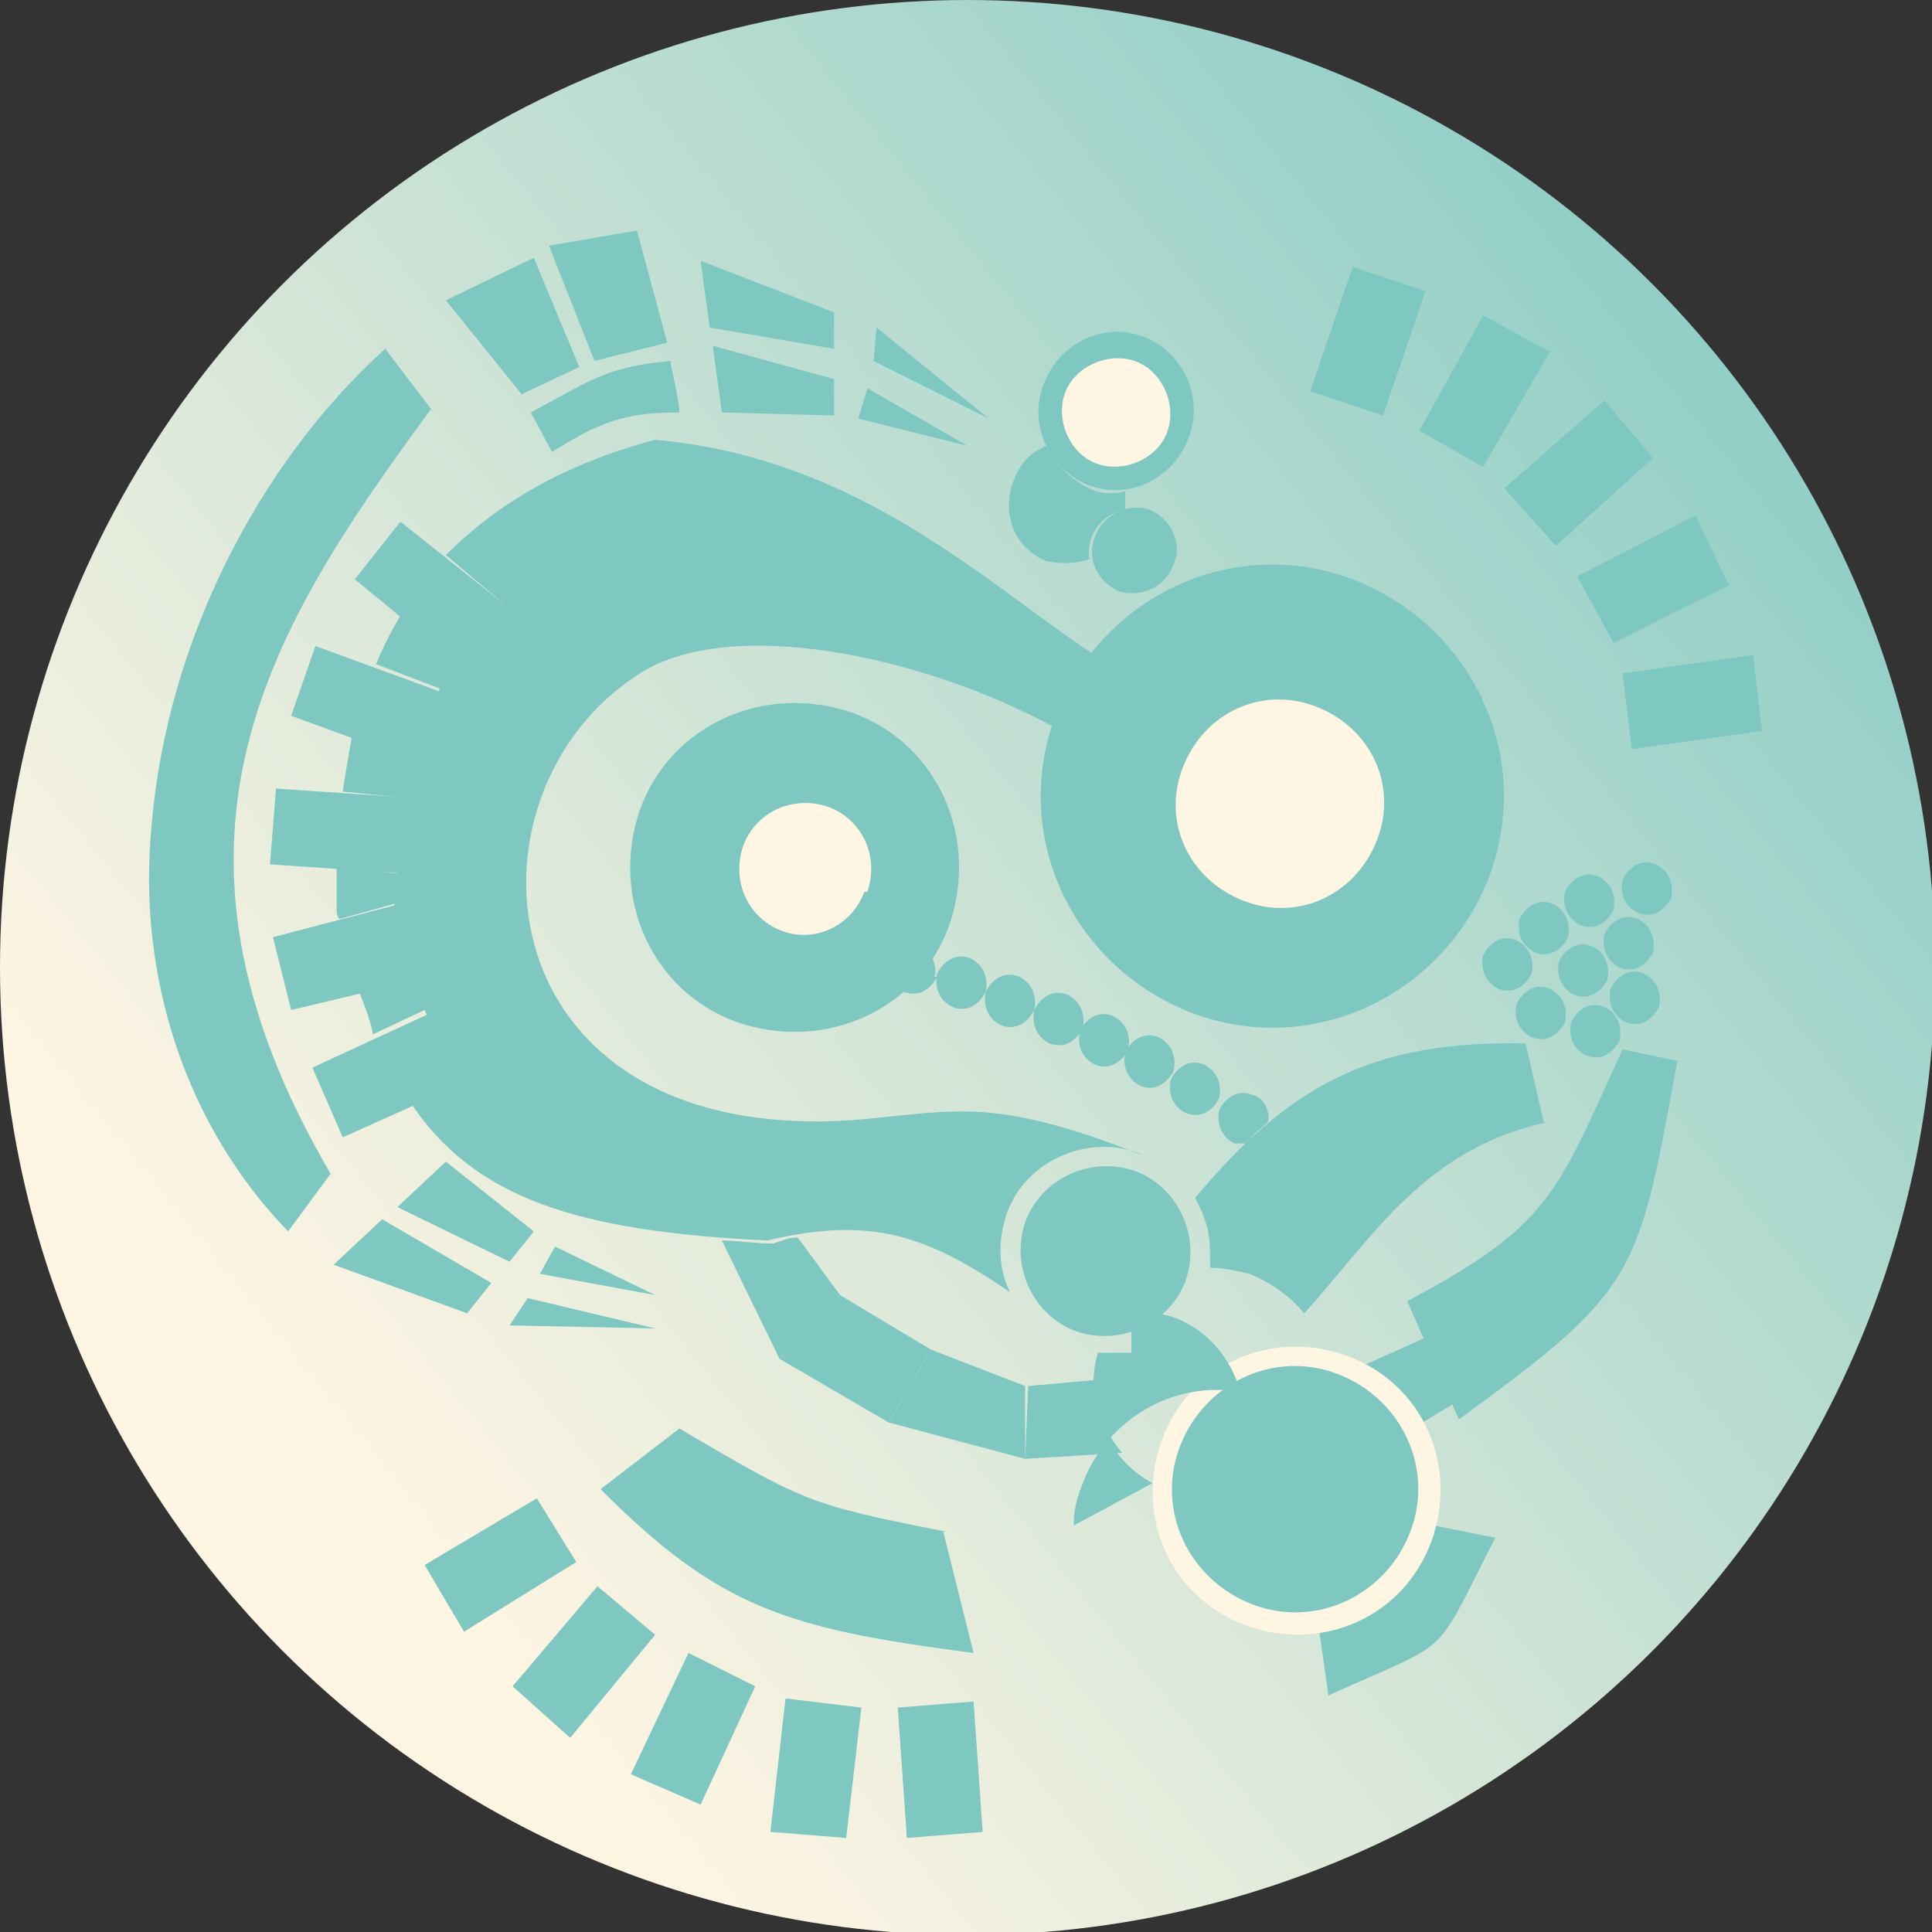 <?xml version="1.0" encoding="UTF-8"?>
<!DOCTYPE svg PUBLIC "-//W3C//DTD SVG 1.1//EN" "http://www.w3.org/Graphics/SVG/1.1/DTD/svg11.dtd">
<!-- Creator: CorelDRAW -->
<svg xmlns="http://www.w3.org/2000/svg" xml:space="preserve" width="7.25mm" height="7.25mm" version="1.1" style="shape-rendering:geometricPrecision; text-rendering:geometricPrecision; image-rendering:optimizeQuality; fill-rule:evenodd; clip-rule:evenodd"
viewBox="0 0 6.37 6.37"
 xmlns:xlink="http://www.w3.org/1999/xlink"
 xmlns:xodm="http://www.corel.com/coreldraw/odm/2003">
 <rect x="0" y="0" width="6.37" height="6.37" fill="#333333" stroke="none"/>
 <defs>
  <style type="text/css">
   <![CDATA[
    .fil1 {fill:#7FC8C2}
    .fil2 {fill:#FFF5E3}
    .fil0 {fill:url(#id0)}
   ]]>
  </style>
  <linearGradient id="id0" gradientUnits="userSpaceOnUse" x1="1.69" y1="5.56" x2="7.02" y2="1.22">
   <stop offset="0" style="stop-opacity:1; stop-color:#FFF5E3"/>
   <stop offset="1" style="stop-opacity:1; stop-color:#7FC8C2"/>
  </linearGradient>
 </defs>
 <g id="Слой_x0020_1">
  <g id="_1859035979200">
   <circle class="fil0" cx="3.19" cy="3.19" r="3.19"/>
   <path class="fil1" d="M4.59 2.79c-0.08,0.21 -0.31,0.32 -0.52,0.24 -0.21,-0.08 -0.32,-0.31 -0.24,-0.52 0.08,-0.21 0.31,-0.32 0.52,-0.24 0.21,0.08 0.32,0.31 0.24,0.52z"/>
   <path class="fil1" d="M2.92 2.97c-0.06,0.16 -0.23,0.24 -0.39,0.18 -0.16,-0.06 -0.24,-0.23 -0.18,-0.39 0.06,-0.16 0.23,-0.24 0.39,-0.18 0.16,0.06 0.24,0.23 0.18,0.39z"/>
   <path class="fil1" d="M4.91 2.89c-0.15,0.39 -0.58,0.6 -0.98,0.45 -0.39,-0.15 -0.6,-0.58 -0.45,-0.98 0.15,-0.39 0.58,-0.6 0.98,-0.45 0.39,0.15 0.6,0.58 0.45,0.98z"/>
   <path class="fil1" d="M4.79 4.63l-0.1 0.06c-0.04,-0.08 -0.11,-0.15 -0.19,-0.19l0.2 -0.09 0.1 0.22z"/>
   <path class="fil1" d="M5.54 3.5l-0.19 -0.04c-0.22,0.48 -0.24,0.58 -0.71,0.83l0.17 0.39c0.59,-0.43 0.59,-0.47 0.72,-1.18z"/>
   <path class="fil1" d="M3.61 4.55l-0.22 0.02 -0.01 0.24 0.32 -0.02c-0.06,-0.07 -0.09,-0.15 -0.09,-0.24z"/>
   <polygon class="fil1" points="3.38,4.57 3.07,4.45 2.93,4.69 3.38,4.81 "/>
   <polygon class="fil1" points="3.07,4.45 2.77,4.27 2.57,4.48 2.93,4.69 "/>
   <path class="fil1" d="M2.77 4.27l-0.14 -0.19c-0.03,0 -0.05,0.01 -0.08,0.02 -0.06,-0 -0.12,-0.01 -0.17,-0.01l0.19 0.39 0.2 -0.21z"/>
   <path class="fil1" d="M3.12 5.05c-0.46,-0.09 -0.47,-0.1 -0.88,-0.34l-0.26 0.2c0.39,0.39 0.61,0.46 1.23,0.54l-0.1 -0.4z"/>
   <polygon class="fil1" points="1.47,3.83 1.31,3.98 1.68,4.16 1.76,4.06 "/>
   <polygon class="fil1" points="1.83,4.11 1.78,4.2 2.16,4.27 "/>
   <polygon class="fil1" points="1.26,4.02 1.1,4.17 1.54,4.33 1.62,4.23 "/>
   <polygon class="fil1" points="1.74,4.28 1.68,4.37 2.16,4.38 "/>
   <path class="fil1" d="M4.73 5.03l0.2 0.04c-0.21,0.41 -0.13,0.33 -0.55,0.52l-0.03 -0.21c0.16,-0.03 0.31,-0.14 0.37,-0.3 0.01,-0.02 0.01,-0.03 0.01,-0.05z"/>
   <path class="fil2" d="M4.72 5.08c-0.09,0.25 -0.36,0.37 -0.61,0.28 -0.25,-0.09 -0.37,-0.36 -0.28,-0.61 0.09,-0.25 0.36,-0.37 0.61,-0.28 0.25,0.09 0.37,0.36 0.28,0.61z"/>
   <path class="fil1" d="M3.77 3.81c-0.48,-0.19 -0.61,-0.15 -0.92,-0.12 -1.26,0.11 -1.37,-1.07 -0.74,-1.47 0.3,-0.19 0.93,-0.06 1.37,0.18 0,-0.01 0.01,-0.02 0.01,-0.03 0.03,-0.08 0.07,-0.15 0.12,-0.21 -0.34,-0.22 -0.77,-0.65 -1.45,-0.71 -0.3,0.08 -0.52,0.21 -0.69,0.38l0.19 0.16 -0.16 0.19 -0.18 -0.15c-0.03,0.05 -0.06,0.11 -0.08,0.16l0.21 0.08 -0.09 0.23 -0.2 -0.07c-0.01,0.06 -0.02,0.11 -0.03,0.18l0.2 0.02 -0.02 0.25 -0.2 -0.02c-0,0.04 -0,0.09 0,0.14 0,0.01 0,0.02 0.01,0.03l0.18 -0.05 0.06 0.24 -0.18 0.04c0.02,0.05 0.04,0.1 0.05,0.15l0.17 -0.08 0.1 0.23 -0.15 0.07c0.21,0.32 0.55,0.43 1.18,0.46 0.34,-0.08 0.52,-0.02 0.8,0.17 -0.04,-0.08 -0.04,-0.17 -0.01,-0.26 0.06,-0.17 0.26,-0.26 0.43,-0.2z"/>
   <polygon class="fil1" points="1.45,2.28 1.37,2.51 0.96,2.36 1.04,2.13 "/>
   <polygon class="fil1" points="1.35,2.63 1.33,2.88 0.89,2.85 0.91,2.6 "/>
   <polygon class="fil1" points="1.32,2.98 1.38,3.23 0.96,3.33 0.9,3.09 "/>
   <polygon class="fil1" points="1.42,3.34 1.53,3.57 1.13,3.75 1.03,3.52 "/>
   <polygon class="fil1" points="1.66,1.99 1.51,2.19 1.17,1.91 1.32,1.72 "/>
   <path class="fil1" d="M2.24 1.36c-0,-0.04 -0.03,-0.16 -0.03,-0.17 -0.2,0.02 -0.24,0.05 -0.46,0.17l0.07 0.13c0.16,-0.1 0.24,-0.13 0.42,-0.13z"/>
   <polygon class="fil1" points="2.2,1.13 2.1,0.76 1.81,0.81 1.96,1.19 "/>
   <polygon class="fil1" points="1.91,1.21 1.76,0.85 1.47,0.99 1.72,1.3 "/>
   <path class="fil1" d="M3.6 1.84c-0.05,0.02 -0.1,0.02 -0.15,0.01 -0.1,-0.04 -0.15,-0.15 -0.11,-0.26 0.02,-0.06 0.06,-0.1 0.11,-0.12 0.03,0.06 0.08,0.11 0.14,0.14 0.04,0.02 0.08,0.02 0.12,0.01 0,0.02 0,0.04 0,0.06 -0.05,0.01 -0.09,0.04 -0.11,0.09 -0.01,0.02 -0.01,0.05 -0.01,0.07z"/>
   <path class="fil1" d="M3.92 1.44c-0.05,0.14 -0.2,0.21 -0.33,0.16 -0.13,-0.05 -0.2,-0.2 -0.15,-0.33 0.05,-0.14 0.2,-0.21 0.33,-0.16 0.13,0.05 0.2,0.2 0.15,0.33z"/>
   <path class="fil1" d="M3.87 1.86c-0.03,0.08 -0.11,0.11 -0.18,0.09 -0.07,-0.03 -0.11,-0.11 -0.08,-0.18 0.03,-0.08 0.11,-0.11 0.18,-0.09 0.07,0.03 0.11,0.11 0.08,0.18z"/>
   <path class="fil1" d="M4.1 3.77c-0.01,0 -0.02,-0 -0.03,-0 -0.04,-0.02 -0.06,-0.06 -0.05,-0.11 0.02,-0.04 0.06,-0.07 0.11,-0.05 0.04,0.01 0.06,0.06 0.05,0.09 -0.02,0.02 -0.05,0.04 -0.07,0.07z"/>
   <g>
    <path class="fil1" d="M5.09 3.7l-0.06 -0.26c-0.51,-0.01 -0.78,0.14 -1.09,0.51 0.04,0.07 0.06,0.15 0.05,0.23 0.04,-0 0.09,0.01 0.13,0.02 0.07,0.03 0.13,0.07 0.18,0.13 0.22,-0.24 0.39,-0.54 0.8,-0.63zm-1.13 0.55c0,-0 0,-0.01 0,-0.01l-0 0.01z"/>
   </g>
   <path class="fil1" d="M4.02 3.62c-0.02,0.04 -0.06,0.07 -0.11,0.05 -0.04,-0.02 -0.06,-0.06 -0.05,-0.11 0.02,-0.04 0.06,-0.07 0.11,-0.05 0.04,0.02 0.06,0.06 0.05,0.11z"/>
   <path class="fil1" d="M3.87 3.53c-0.02,0.04 -0.06,0.07 -0.11,0.05 -0.04,-0.02 -0.06,-0.06 -0.05,-0.11 0.02,-0.04 0.06,-0.07 0.11,-0.05 0.04,0.02 0.06,0.06 0.05,0.11z"/>
   <path class="fil1" d="M3.72 3.46c-0.02,0.04 -0.06,0.07 -0.11,0.05 -0.04,-0.02 -0.06,-0.06 -0.05,-0.11 0.02,-0.04 0.06,-0.07 0.11,-0.05 0.04,0.02 0.06,0.06 0.05,0.11z"/>
   <path class="fil1" d="M3.57 3.39c-0.02,0.04 -0.06,0.07 -0.11,0.05 -0.04,-0.02 -0.06,-0.06 -0.05,-0.11 0.02,-0.04 0.06,-0.07 0.11,-0.05 0.04,0.02 0.06,0.06 0.05,0.11z"/>
   <path class="fil1" d="M3.41 3.33c-0.02,0.04 -0.06,0.07 -0.11,0.05 -0.04,-0.02 -0.06,-0.06 -0.05,-0.11 0.02,-0.04 0.06,-0.07 0.11,-0.05 0.04,0.02 0.06,0.06 0.05,0.11z"/>
   <path class="fil1" d="M3.25 3.27c-0.02,0.04 -0.06,0.07 -0.11,0.05 -0.04,-0.02 -0.06,-0.06 -0.05,-0.11 0.02,-0.04 0.06,-0.07 0.11,-0.05 0.04,0.02 0.06,0.06 0.05,0.11z"/>
   <path class="fil1" d="M3.09 3.22c-0.02,0.04 -0.06,0.07 -0.11,0.05 -0,-0 -0,-0 -0.01,-0 0.04,-0.03 0.07,-0.08 0.1,-0.12 0.01,0.02 0.02,0.05 0.01,0.07z"/>
   <path class="fil1" d="M3.13 3.05c-0.1,0.28 -0.41,0.42 -0.7,0.32 -0.28,-0.1 -0.42,-0.41 -0.32,-0.7 0.1,-0.28 0.41,-0.42 0.7,-0.32 0.28,0.1 0.42,0.41 0.32,0.7z"/>
   <path class="fil1" d="M5.47 3.32c-0.02,0.04 -0.06,0.07 -0.11,0.05 -0.04,-0.02 -0.06,-0.06 -0.05,-0.11 0.02,-0.04 0.06,-0.07 0.11,-0.05 0.04,0.02 0.06,0.06 0.05,0.11z"/>
   <path class="fil1" d="M5.45 3.14c-0.02,0.04 -0.06,0.07 -0.11,0.05 -0.04,-0.02 -0.06,-0.06 -0.05,-0.11 0.02,-0.04 0.06,-0.07 0.11,-0.05 0.04,0.02 0.06,0.06 0.05,0.11z"/>
   <path class="fil1" d="M5.34 3.43c-0.02,0.04 -0.06,0.07 -0.11,0.05 -0.04,-0.02 -0.06,-0.06 -0.05,-0.11 0.02,-0.04 0.06,-0.07 0.11,-0.05 0.04,0.02 0.06,0.06 0.05,0.11z"/>
   <path class="fil1" d="M5.3 3.23c-0.02,0.04 -0.06,0.07 -0.11,0.05 -0.04,-0.02 -0.06,-0.06 -0.05,-0.11 0.02,-0.04 0.06,-0.07 0.11,-0.05 0.04,0.02 0.06,0.06 0.05,0.11z"/>
   <path class="fil1" d="M5.16 3.37c-0.02,0.04 -0.06,0.07 -0.11,0.05 -0.04,-0.02 -0.06,-0.06 -0.05,-0.11 0.02,-0.04 0.06,-0.07 0.11,-0.05 0.04,0.02 0.06,0.06 0.05,0.11z"/>
   <path class="fil1" d="M5.51 2.96c-0.02,0.04 -0.06,0.07 -0.11,0.05 -0.04,-0.02 -0.06,-0.06 -0.05,-0.11 0.02,-0.04 0.06,-0.07 0.11,-0.05 0.04,0.02 0.06,0.06 0.05,0.11z"/>
   <path class="fil1" d="M5.32 3c-0.02,0.04 -0.06,0.07 -0.11,0.05 -0.04,-0.02 -0.06,-0.06 -0.05,-0.11 0.02,-0.04 0.06,-0.07 0.11,-0.05 0.04,0.02 0.06,0.06 0.05,0.11z"/>
   <path class="fil1" d="M5.17 3.09c-0.02,0.04 -0.06,0.07 -0.11,0.05 -0.04,-0.02 -0.06,-0.06 -0.05,-0.11 0.02,-0.04 0.06,-0.07 0.11,-0.05 0.04,0.02 0.06,0.06 0.05,0.11z"/>
   <path class="fil1" d="M5.05 3.21c-0.02,0.04 -0.06,0.07 -0.11,0.05 -0.04,-0.02 -0.06,-0.06 -0.05,-0.11 0.02,-0.04 0.06,-0.07 0.11,-0.05 0.04,0.02 0.06,0.06 0.05,0.11z"/>
   <polygon class="fil1" points="2.38,1.36 2.35,1.14 2.75,1.25 2.75,1.37 "/>
   <polygon class="fil1" points="2.83,1.38 2.86,1.28 3.19,1.47 "/>
   <polygon class="fil1" points="2.34,1.08 2.31,0.86 2.75,1.03 2.75,1.15 "/>
   <polygon class="fil1" points="2.88,1.19 2.89,1.08 3.26,1.38 "/>
   <path class="fil1" d="M1.42 1.35c-0.52,0.71 -0.98,1.41 -0.33,2.52l-0.14 0.19c-0.33,-0.34 -0.5,-0.83 -0.45,-1.34 0.05,-0.6 0.35,-1.19 0.77,-1.57l0.16 0.21z"/>
   <path class="fil2" d="M4.54 2.77c-0.07,0.18 -0.26,0.27 -0.44,0.2 -0.18,-0.07 -0.27,-0.26 -0.2,-0.44 0.07,-0.18 0.26,-0.27 0.44,-0.2 0.18,0.07 0.27,0.26 0.2,0.44z"/>
   <path class="fil1" d="M3.91 4.22c-0.05,0.14 -0.21,0.22 -0.36,0.17 -0.14,-0.05 -0.22,-0.21 -0.17,-0.36 0.05,-0.14 0.21,-0.22 0.36,-0.17 0.14,0.05 0.22,0.21 0.17,0.36z"/>
   <path class="fil1" d="M4.65 5.05c-0.08,0.21 -0.31,0.32 -0.52,0.24 -0.21,-0.08 -0.32,-0.31 -0.24,-0.52 0.08,-0.21 0.31,-0.32 0.52,-0.24 0.21,0.08 0.32,0.31 0.24,0.52z"/>
   <path class="fil2" d="M3.85 1.42c-0.03,0.09 -0.14,0.14 -0.23,0.11 -0.09,-0.03 -0.14,-0.14 -0.11,-0.23 0.03,-0.09 0.14,-0.14 0.23,-0.11 0.09,0.03 0.14,0.14 0.11,0.23z"/>
   <path class="fil2" d="M2.85 2.94c-0.04,0.11 -0.16,0.17 -0.27,0.13 -0.11,-0.04 -0.17,-0.16 -0.13,-0.28 0.04,-0.11 0.16,-0.17 0.28,-0.13 0.11,0.04 0.17,0.16 0.13,0.28z"/>
   <path class="fil1" d="M5.03 3.67l-0.04 -0.2c-0.45,0.02 -0.76,0.21 -1.02,0.54 0.02,0.05 0.02,0.11 0.02,0.16l0 -0c0.04,-0 0.09,0.01 0.13,0.02 0.06,0.02 0.11,0.06 0.15,0.1 0.18,-0.23 0.41,-0.52 0.76,-0.63zm-1.06 0.56l0 0 0 -0 -0 0z"/>
   <path class="fil1" d="M3.8 4.89c-0.15,-0.08 -0.23,-0.26 -0.18,-0.43l0.01 0 0 0 0 0 0 0 0 0 0 0 0 0 0 0 0 0 0 0 0 0 0 0 0 0 0 -0 0 -0 0 0 0 0 0 0 0 0 0 0 0 0 0 0 0 0 0 0 0 0 0 0 0 0 0 0 0 0 0 0 0 0 0 0 0 0 0 0 0 0 0 -0 0 0 0 -0 0 0 0 0 0 0 0 0 0 0 0 0 0 0 0 0 0 0 0 0 0 0 0 0 0 0 0 0 0 -0 0 -0 0 -0 0 0 0 -0 0 -0 0 -0 0 -0 0 -0 0 -0 0 -0 0 0 0 0 0.01 -0 0 0 0.01 -0 0 -0 0 -0 0 -0 0 -0 0 -0 0 -0 0 0 0 -0 0.01 -0 0 -0 0 -0 0 -0 0 -0 0 -0 0.01 -0 0 -0 0 -0 0 -0 0 -0 0 -0 0 -0 0 -0 0 -0 0 -0 0 -0 0 0 0.01 -0 0 -0 0 -0 0.01 -0 0 -0 0 -0 0.01 -0 0 -0 0 -0 0 -0 0 -0 0 -0 0 -0 0 -0 0 -0 0 -0 0 -0 0 -0 0 -0 0.01 -0 0 -0 0.01 -0 0 -0 0 -0 0 -0 0 -0 0 -0 0 -0 0 -0 0 -0 0 -0 0 -0 0 -0 0 -0 0 -0 0.01 -0 0 0 0 -0 0 -0 0 -0 0 -0 0 -0 0 -0 0 -0 0 -0 0 -0 0 -0 0 -0 0 -0 0 -0 0 -0.01 0 -0 0 -0 0 -0 0 -0 0 -0 0 -0 0 -0 0 -0 0 -0 0 0 0 -0 0 -0 0 -0 0 -0.01 0 -0 0 -0.01 0 -0 0 -0 0 -0 0 -0 0 -0 0 -0 0 -0 0 -0 0 -0 0 -0 0 -0 0 -0 0 -0 0 -0.01 0 -0 0 -0 0 -0 0 -0 0 -0 0 -0 0 -0 0 -0 0 -0 0 -0 0 -0 0 -0 0 -0 0 -0 0 -0 0 -0 0 -0 0 -0 0 -0 0 -0 0 -0 0 -0 0 -0.01 0 -0 0 -0.01 0 -0 0 -0c0,-0 0,-0.01 0,-0.01l0 -0.01 0 -0 0 0 0 -0 0 -0.01 0 -0 0 0 0 -0 0 -0.01 0 0 0 -0.01 0 -0 0 0 0 -0 0 -0.01 0 -0 0 -0 0 -0.01 0 -0 0 -0 0 -0 0 -0 0 -0 0 -0 0 -0c0,-0 0,-0.01 0,-0.01l0 -0c0.04,-0 0.09,0.01 0.13,0.02 0.12,0.04 0.2,0.14 0.23,0.25 -0.22,-0.04 -0.44,0.09 -0.52,0.3 -0.02,0.05 -0.03,0.09 -0.03,0.14z"/>
   <polygon class="fil1" points="5.32,2.12 5.2,1.9 5.59,1.7 5.7,1.93 "/>
   <polygon class="fil1" points="5.13,1.8 4.96,1.61 5.29,1.32 5.45,1.51 "/>
   <polygon class="fil1" points="4.89,1.54 4.68,1.42 4.89,1.04 5.11,1.16 "/>
   <polygon class="fil1" points="4.56,1.37 4.32,1.29 4.46,0.88 4.7,0.96 "/>
   <polygon class="fil1" points="5.38,2.47 5.35,2.22 5.78,2.16 5.81,2.41 "/>
   <polygon class="fil1" points="1.97,5.23 2.16,5.39 1.88,5.73 1.69,5.56 "/>
   <polygon class="fil1" points="2.27,5.45 2.49,5.56 2.31,5.95 2.08,5.85 "/>
   <polygon class="fil1" points="2.59,5.6 2.84,5.63 2.79,6.06 2.54,6.04 "/>
   <polygon class="fil1" points="2.96,5.63 3.21,5.61 3.24,6.04 2.99,6.06 "/>
   <polygon class="fil1" points="1.77,4.94 1.9,5.15 1.53,5.38 1.4,5.16 "/>
  </g>
 </g>
</svg>
